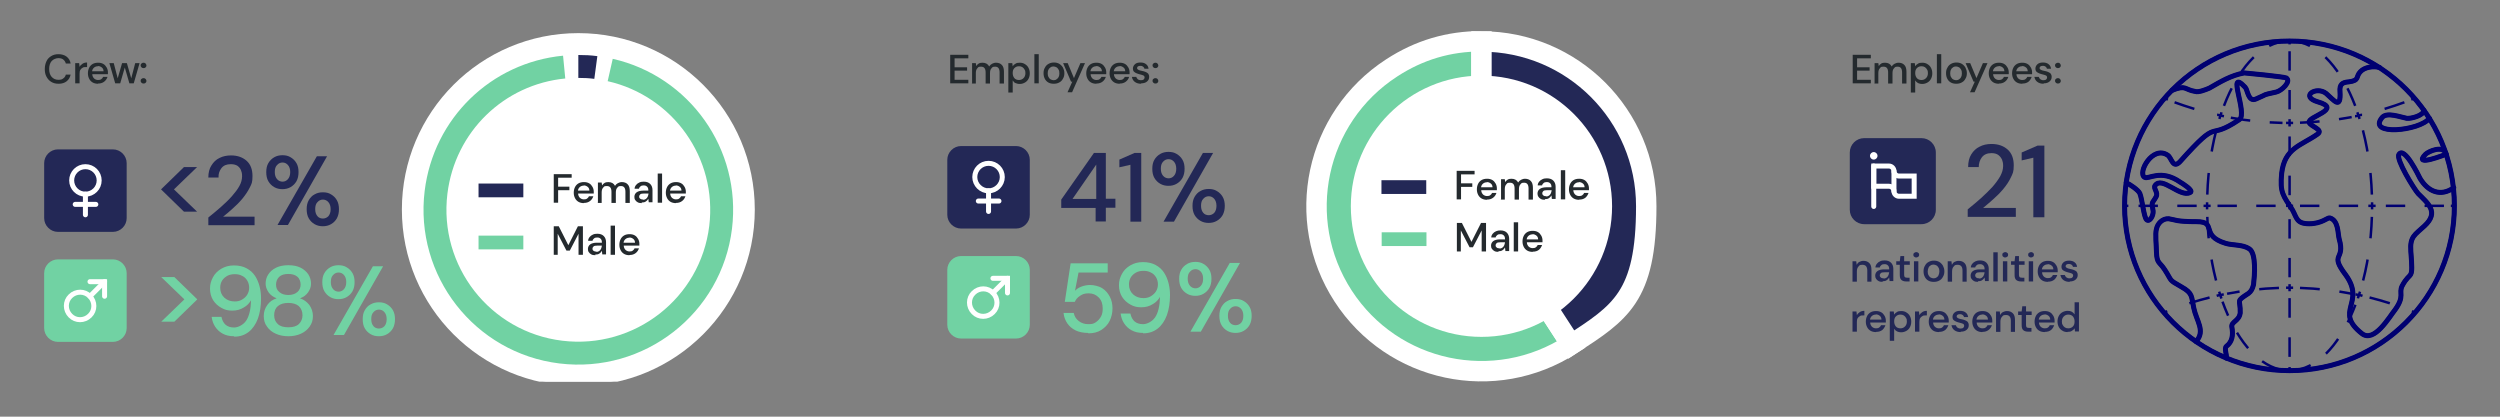 <?xml version="1.0" encoding="UTF-8"?> <svg xmlns="http://www.w3.org/2000/svg" xmlns:xlink="http://www.w3.org/1999/xlink" id="Layer_1" version="1.1" viewBox="0 0 1200 200"><rect x="0" y="0" width="1200" height="200" fill="#808080" stroke="none"/><defs><style> .st0, .st1, .st2, .st3, .st4, .st5, .st6, .st7, .st8, .st9, .st10, .st11, .st12, .st13, .st14, .st15, .st16 { fill: none; } .st1 { stroke-dasharray: 10.3 10.3; } .st1, .st2, .st3, .st4, .st5, .st6, .st7, .st8, .st9, .st10, .st12, .st13, .st14, .st15 { stroke-miterlimit: 10; } .st1, .st2, .st6, .st7, .st9, .st10, .st11, .st12, .st13, .st14, .st16 { stroke: #000071; } .st1, .st2, .st6, .st7, .st9, .st10, .st12, .st13, .st14 { stroke-width: 1.2px; } .st2 { stroke-dasharray: 10.1 10.1; } .st3, .st5 { stroke-width: 9.8px; } .st3, .st8 { stroke: #fff; } .st4 { stroke: #71d2a3; } .st4, .st15 { stroke-width: 11px; } .st17 { fill: #71d2a3; } .st18 { isolation: isolate; } .st5 { stroke: #e9eaee; } .st19 { clip-path: url(#clippath-1); } .st20 { clip-path: url(#clippath-3); } .st21 { clip-path: url(#clippath-4); } .st22 { clip-path: url(#clippath-2); } .st23 { clip-path: url(#clippath-7); } .st24 { clip-path: url(#clippath-6); } .st25 { clip-path: url(#clippath-8); } .st26 { clip-path: url(#clippath-5); } .st6 { stroke-dasharray: 9.2 9.2; } .st27 { fill: #fff; } .st7 { stroke-dasharray: 10.4 10.4; } .st8, .st11, .st16 { stroke-linecap: round; } .st8, .st16 { stroke-width: 2.4px; } .st9 { stroke-dasharray: 10 10; } .st10 { stroke-dasharray: 9.3 9.3; } .st11 { stroke-width: 2px; } .st11, .st16 { stroke-linejoin: round; } .st12 { stroke-dasharray: 9.5 9.5; } .st28 { fill: #242a2e; } .st29 { fill: #232856; } .st14 { stroke-dasharray: 9.4 9.4; } .st15 { stroke: #232856; } .st30 { clip-path: url(#clippath); } </style><clipPath id="clippath"><rect class="st0" x="20.6" y="15" width="1158.7" height="168.2"></rect></clipPath><clipPath id="clippath-1"><rect class="st0" x="20.6" y="15" width="1158.7" height="168.2"></rect></clipPath><clipPath id="clippath-2"><rect class="st0" x="20.6" y="15" width="1158.7" height="168.2"></rect></clipPath><clipPath id="clippath-3"><rect class="st0" x="20.6" y="15" width="1158.7" height="168.2"></rect></clipPath><clipPath id="clippath-4"><rect class="st0" x="20.6" y="15" width="1158.7" height="168.2"></rect></clipPath><clipPath id="clippath-5"><rect class="st0" x="20.6" y="15" width="1158.7" height="168.2"></rect></clipPath><clipPath id="clippath-6"><rect class="st0" x="20.6" y="15" width="1158.7" height="168.2"></rect></clipPath><clipPath id="clippath-7"><rect class="st0" x="20.6" y="15" width="1158.7" height="168.2"></rect></clipPath><clipPath id="clippath-8"><rect class="st0" x="20.6" y="15" width="1158.7" height="168.2"></rect></clipPath></defs><g class="st30"><g><path class="st16" d="M1142.2,32.4c-3-.8-7.2-.2-9.2,2-2.4,2.4-.2,4.2-5.6,4.9-3.1.2-4.5,1.2-4.2,4.7.5,8.9-2.8,4.2-6.6.9-4.7-3.8-12.9,1.4-4,4,12.2,3.5-5.2,7.1-4.2,9.9.7,1.9,7.1,3.5,4,5.6-8,5.6-15.8,6.6-17.2,18.8-.9,9.4.7,10.6,5.2,17.6,2.1,3.8,1.9,6.6,8,6.6s8.9-3.1,9.9-2.8c4.2,1.2,3.8,7.3,4.5,10.1,3.1,10.6-4.9,6.6,3.1,17.2,9.9,13.6-5.9,17.4,7.8,28.2,5.9,4.7,13.2-8,16-11.5,4.7-6.6,1.6-7.8,3.3-11.3,4.2-8,5.4-1.4,4.2-16.7-.5-7.1,1.9-7.8,6.6-12.2,7.1-6.6,1.6-10.8-3.1-15.5-1.9-2.1-10.8-16.5-9.2-18.8,2.6-4,9.4,10.1,10.1,11.5,3.8,6.4,9.9,9,16.2,4.5M1020.6,87.7c1.6.7,5.8,3.5,6.5,5.1,1.2,2.8,1.9,11.5,3.3,12.7s3.3-1.9,3.1-4.2c-.9-4.9-.5-3.3,1.4-6.8,1.2-2.1-1.4-4-.5-5.4,3.3-4.9,12,5.9,16.9,3.3,1.9-.9-4-4.5-4.7-4.9-9.4-6.6-15.3-1.2-17.2-2.4-3.5-2.1,3.8-15.5,11.1-10.6,1.9,1.2,2.4,6.8,5.9,3.1,20-22.4,12.2-9.2,28.5-20.2,4.2-2.8-6.6-25.4,2.8-15.5,1.2,1.2,1.4,7.3,5.2,5.6,6.6-2.8,2.1-1.6,9.6-3.3,2.6-.5,7.5-5.2,4.9-6.8-.9-.5-19.5-2.4-20.2-2.4-6.4,1.2-11.3,4.2-16.7,7.3-2.1.9-5.2,2.1-6.8,1.6-5.4-.9-4.2-3.3-11.2-.5M1068.7,171.9c.2-1.6-1.2-4.8,0-5.7,2.8-2.1,3.3-5.4,2.6-9.2-.5-2.6,3.5-2.8,4-6.8.2-6.8-2.4-5.2,4-9.4,1.2-.9,1.9-2.1,2.4-4.2.5-4.2,1.4-15.1-2.1-17.2-3.1-2.1-8.2-1.6-11.3-2.6-12.5-3.8-3.8-10.4-13.9-10.4s-10.1-.9-13.4-1.4c-3.1-.2-5.4,2.4-5.9,4.9-.7,2.1,0,8.5,0,11.1.2,5.6,1.4,4.5,4,8.5,3.8,5.9,1.6,4.5,8,8.2,5.6,3.1,4.7,4.7,5.9,10.1,1.2,6.1,5.8,11.1,1.1,16.1M1166.1,56.8c-4.6,6.1-30.3,8.6-22.6-.5,2.4-2.6,8.9,0,11.8.5,2.1.2,7.9-1.3,8.2-3.8M1174.2,74s-16.5,6.6-9.9,0c1.2-1.2,8.5-4.7,9.9,0Z"></path><path class="st16" d="M1178.1,98.8c0,43.7-35.4,79.1-79.1,79.1s-79.2-35.4-79.2-79.1,35.4-79.1,79.2-79.1,79.1,35.4,79.1,79.1Z"></path><path class="st11" d="M1142.2,32.4c-3-.8-7.2-.2-9.2,2-2.4,2.4-.2,4.2-5.6,4.9-3.1.2-4.5,1.2-4.2,4.7.5,8.9-2.8,4.2-6.6.9-4.7-3.8-12.9,1.4-4,4,12.2,3.5-5.2,7.1-4.2,9.9.7,1.9,7.1,3.5,4,5.6-8,5.6-15.8,6.6-17.2,18.8-.9,9.4.7,10.6,5.2,17.6,2.1,3.8,1.9,6.6,8,6.6s8.9-3.1,9.9-2.8c4.2,1.2,3.8,7.3,4.5,10.1,3.1,10.6-4.9,6.6,3.1,17.2,9.9,13.6-5.9,17.4,7.8,28.2,5.9,4.7,13.2-8,16-11.5,4.7-6.6,1.6-7.8,3.3-11.3,4.2-8,5.4-1.4,4.2-16.7-.5-7.1,1.9-7.8,6.6-12.2,7.1-6.6,1.6-10.8-3.1-15.5-1.9-2.1-10.8-16.5-9.2-18.8,2.6-4,9.4,10.1,10.1,11.5,3.8,6.4,9.9,9,16.2,4.5M1020.6,87.7c1.6.7,5.8,3.5,6.5,5.1,1.2,2.8,1.9,11.5,3.3,12.7s3.3-1.9,3.1-4.2c-.9-4.9-.5-3.3,1.4-6.8,1.2-2.1-1.4-4-.5-5.4,3.3-4.9,12,5.9,16.9,3.3,1.9-.9-4-4.5-4.7-4.9-9.4-6.6-15.3-1.2-17.2-2.4-3.5-2.1,3.8-15.5,11.1-10.6,1.9,1.2,2.4,6.8,5.9,3.1,20-22.4,12.2-9.2,28.5-20.2,4.2-2.8-6.6-25.4,2.8-15.5,1.2,1.2,1.4,7.3,5.2,5.6,6.6-2.8,2.1-1.6,9.6-3.3,2.6-.5,7.5-5.2,4.9-6.8-.9-.5-19.5-2.4-20.2-2.4-6.4,1.2-11.3,4.2-16.7,7.3-2.1.9-5.2,2.1-6.8,1.6-5.4-.9-4.2-3.3-11.2-.5M1068.7,171.9c.2-1.6-1.2-4.8,0-5.7,2.8-2.1,3.3-5.4,2.6-9.2-.5-2.6,3.5-2.8,4-6.8.2-6.8-2.4-5.2,4-9.4,1.2-.9,1.9-2.1,2.4-4.2.5-4.2,1.4-15.1-2.1-17.2-3.1-2.1-8.2-1.6-11.3-2.6-12.5-3.8-3.8-10.4-13.9-10.4s-10.1-.9-13.4-1.4c-3.1-.2-5.4,2.4-5.9,4.9-.7,2.1,0,8.5,0,11.1.2,5.6,1.4,4.5,4,8.5,3.8,5.9,1.6,4.5,8,8.2,5.6,3.1,4.7,4.7,5.9,10.1,1.2,6.1,5.8,11.1,1.1,16.1M1166.1,56.8c-4.6,6.1-30.3,8.6-22.6-.5,2.4-2.6,8.9,0,11.8.5,2.1.2,7.9-1.3,8.2-3.8M1174.2,74s-16.5,6.6-9.9,0c1.2-1.2,8.5-4.7,9.9,0Z"></path><path class="st11" d="M1178.1,98.8c0,43.7-35.4,79.1-79.1,79.1s-79.2-35.4-79.2-79.1,35.4-79.1,79.2-79.1,79.1,35.4,79.1,79.1Z"></path><path class="st13" d="M1065.8,55.5c.2-.5.4-1.1.5-1.6"></path><path class="st6" d="M1067.5,50.8c6.6-17.3,16.7-29,28.2-30.9"></path><path class="st13" d="M1097.3,19.7h1.7"></path><path class="st13" d="M1138.6,98.8v1.7"></path><path class="st1" d="M1138.5,104.1c-.4,12.4-2.2,24-5.2,34.1"></path><path class="st13" d="M1132.8,140c-.2.6-.3,1.1-.5,1.6"></path><path class="st13" d="M1132.1,55.5c-.2-.5-.4-1.1-.6-1.6"></path><path class="st6" d="M1130.5,50.8c-6.6-17.3-16.7-29-28.2-30.9"></path><path class="st13" d="M1100.7,19.7h-1.7"></path><path class="st13" d="M1132.3,141.6c-.2.6-.4,1.1-.5,1.6"></path><path class="st6" d="M1130.6,146.3c-6.6,17.5-16.7,29.4-28.3,31.3"></path><path class="st13" d="M1100.7,177.8h-1.7"></path><path class="st13" d="M1138.6,98.8v-1.7"></path><path class="st7" d="M1138.5,93.4c-.4-12.5-2.3-24.2-5.3-34.5"></path><path class="st13" d="M1132.6,57.1c-.2-.6-.3-1.1-.5-1.6"></path><path class="st13" d="M1099,177.9h-1.7"></path><path class="st6" d="M1094.1,177.3c-11.2-2.8-21-15-27.3-32.5"></path><path class="st13" d="M1066.3,143.3c-.2-.5-.4-1.1-.5-1.6"></path><path class="st13" d="M1059.4,98.8v1.7"></path><path class="st1" d="M1059.5,104.1c.4,12.4,2.2,24,5.2,34.1"></path><path class="st13" d="M1065.2,140c.2.6.3,1.1.5,1.6"></path><path class="st13" d="M1059.4,98.8v-1.7"></path><path class="st7" d="M1059.5,93.4c.4-12.5,2.3-24.2,5.3-34.5"></path><path class="st13" d="M1065.3,57.1c.2-.6.3-1.1.5-1.6"></path></g></g><line class="st13" x1="1099" y1="19.6" x2="1099" y2="21.3"></line><line class="st10" x1="1099" y1="24.6" x2="1099" y2="55.6"></line><line class="st13" x1="1099" y1="57.2" x2="1099" y2="59"></line><line class="st13" x1="1099" y1="138.1" x2="1099" y2="136.4"></line><line class="st10" x1="1099" y1="133.1" x2="1099" y2="102.1"></line><line class="st13" x1="1099" y1="100.5" x2="1099" y2="98.8"></line><line class="st13" x1="1099" y1="138.1" x2="1099" y2="139.8"></line><line class="st14" x1="1099" y1="143.1" x2="1099" y2="174.5"></line><line class="st13" x1="1099" y1="176.2" x2="1099" y2="177.9"></line><line class="st13" x1="1099" y1="98.8" x2="1099" y2="97"></line><line class="st14" x1="1099" y1="93.7" x2="1099" y2="62.3"></line><line class="st13" x1="1099" y1="60.7" x2="1099" y2="59"></line><g class="st19"><line class="st13" x1="1178.1" y1="98.8" x2="1176.4" y2="98.8"></line></g><line class="st10" x1="1173.1" y1="98.8" x2="1141.9" y2="98.8"></line><line class="st13" x1="1140.3" y1="98.8" x2="1138.6" y2="98.8"></line><line class="st13" x1="1059.4" y1="98.8" x2="1057.7" y2="98.8"></line><line class="st10" x1="1054.4" y1="98.8" x2="1023.2" y2="98.8"></line><line class="st13" x1="1021.6" y1="98.8" x2="1019.8" y2="98.8"></line><line class="st13" x1="1059.4" y1="98.8" x2="1061.1" y2="98.8"></line><line class="st10" x1="1064.4" y1="98.8" x2="1095.6" y2="98.8"></line><line class="st13" x1="1097.3" y1="98.8" x2="1099" y2="98.8"></line><line class="st13" x1="1099" y1="98.8" x2="1100.7" y2="98.8"></line><line class="st10" x1="1104" y1="98.8" x2="1135.2" y2="98.8"></line><line class="st13" x1="1136.8" y1="98.8" x2="1138.6" y2="98.8"></line><g class="st22"><g><path class="st13" d="M1099,59h1.7"></path><path class="st14" d="M1104,58.9c8.4-.3,16.7-1.2,24.8-2.7"></path><path class="st13" d="M1130.4,55.8c.6,0,1.1-.2,1.7-.3"></path><path class="st13" d="M1039,47.2c.5.2,1.1.4,1.6.6"></path><path class="st9" d="M1043.8,49.1c6,2.2,12.2,4.1,18.6,5.6"></path><path class="st13" d="M1064.2,55.1c.6,0,1.1.2,1.7.4"></path><path class="st13" d="M1159,47.2c-.5.2-1.1.4-1.6.6"></path><path class="st9" d="M1154.1,49.1c-6,2.2-12.2,4.1-18.6,5.6"></path><path class="st13" d="M1133.8,55.1c-.6,0-1.1.2-1.7.4"></path><path class="st13" d="M1065.8,55.5c.6,0,1.1.2,1.7.3"></path><path class="st14" d="M1070.8,56.5c8.1,1.5,16.4,2.3,24.8,2.5"></path><path class="st13" d="M1097.3,59h1.7"></path><path class="st13" d="M1065.7,141.6c-.6.1-1.1.2-1.7.4"></path><path class="st2" d="M1060.6,142.8c-6.4,1.6-12.6,3.6-18.6,5.9"></path><path class="st13" d="M1040.3,149.4c-.5.2-1.1.4-1.6.7"></path><path class="st13" d="M1132.3,141.6c.6.1,1.1.2,1.7.4"></path><path class="st2" d="M1137.4,142.8c6.4,1.6,12.6,3.6,18.6,5.9"></path><path class="st13" d="M1157.7,149.4c.5.2,1.1.4,1.6.7"></path><path class="st13" d="M1099,138.1h-1.7"></path><path class="st12" d="M1093.9,138.2c-8.5.3-16.8,1.2-24.9,2.8"></path><path class="st13" d="M1067.4,141.3c-.6.1-1.1.2-1.7.4"></path><path class="st13" d="M1099,138.1h1.7"></path><path class="st12" d="M1104,138.2c8.5.3,16.8,1.2,24.9,2.8"></path><path class="st13" d="M1130.6,141.3c.6.1,1.1.2,1.7.4"></path></g></g><g class="st18"><g class="st18"><path class="st29" d="M889.2,135.1v-9.7h1.8l.2,1.7c.3-.6.7-1.1,1.3-1.4.6-.3,1.2-.5,2-.5,1.2,0,2.1.4,2.8,1.1.7.7,1,1.8,1,3.3v5.6h-2v-5.3c0-1.9-.8-2.8-2.3-2.8s-1.4.3-1.9.8c-.5.5-.8,1.3-.8,2.3v5h-2.1Z"></path></g></g><g class="st18"><g class="st18"><path class="st29" d="M903.7,135.3c-.8,0-1.5-.1-2-.4-.5-.3-.9-.6-1.2-1.1s-.4-.9-.4-1.5c0-.9.4-1.7,1.1-2.2.7-.5,1.8-.8,3.1-.8h2.5v-.2c0-.8-.2-1.3-.6-1.7-.4-.4-.9-.6-1.6-.6s-1.1.1-1.5.4c-.4.3-.7.7-.8,1.2h-2.1c0-.7.3-1.3.7-1.8.4-.5.9-.9,1.6-1.2.6-.3,1.3-.4,2.1-.4,1.4,0,2.4.4,3.1,1.1.7.7,1.1,1.7,1.1,2.9v5.9h-1.8l-.2-1.7c-.3.5-.7,1-1.2,1.3-.5.4-1.2.5-2,.5ZM904.1,133.7c.6,0,1-.1,1.4-.4.4-.3.7-.6.9-1.1.2-.4.3-.9.4-1.5h-2.3c-.8,0-1.4.1-1.7.4-.3.3-.5.6-.5,1.1s.2.8.5,1c.3.3.8.4,1.4.4Z"></path></g></g><g class="st18"><g class="st18"><path class="st29" d="M915,135.1c-.9,0-1.7-.2-2.3-.7-.6-.5-.8-1.3-.8-2.5v-4.8h-1.7v-1.7h1.7l.3-2.5h1.8v2.5h2.7v1.7h-2.7v4.8c0,.5.1.9.3,1.1.2.2.6.3,1.2.3h1.1v1.8h-1.6Z"></path></g></g><g class="st18"><g class="st18"><path class="st29" d="M919.8,123.6c-.4,0-.7-.1-1-.4-.3-.2-.4-.5-.4-.9s.1-.7.4-.9c.3-.2.6-.4,1-.4s.7.1,1,.4c.3.2.4.5.4.9s-.1.7-.4.9c-.3.2-.6.4-1,.4ZM918.7,135.1v-9.7h2.1v9.7h-2.1Z"></path><path class="st29" d="M928.1,135.3c-.9,0-1.8-.2-2.5-.6-.7-.4-1.3-1-1.7-1.8-.4-.8-.6-1.6-.6-2.7s.2-1.9.7-2.7c.4-.8,1-1.4,1.8-1.8.7-.4,1.6-.6,2.5-.6s1.8.2,2.5.6c.7.4,1.3,1,1.8,1.8.4.8.7,1.6.7,2.7s-.2,1.9-.7,2.7c-.4.8-1,1.4-1.8,1.8-.7.4-1.6.6-2.5.6ZM928.1,133.6c.5,0,1-.1,1.4-.4.4-.2.8-.6,1-1.1s.4-1.1.4-1.8-.1-1.3-.4-1.8c-.3-.5-.6-.9-1-1.1-.4-.2-.9-.4-1.4-.4s-1,.1-1.4.4c-.4.2-.8.6-1,1.1s-.4,1.1-.4,1.8.1,1.3.4,1.8.6.9,1,1.1.9.4,1.4.4Z"></path></g><g class="st18"><path class="st29" d="M934.9,135.1v-9.7h1.8l.2,1.7c.3-.6.7-1.1,1.3-1.4.6-.3,1.2-.5,2-.5,1.2,0,2.1.4,2.8,1.1.7.7,1,1.8,1,3.3v5.6h-2v-5.3c0-1.9-.8-2.8-2.3-2.8s-1.4.3-1.9.8c-.5.5-.8,1.3-.8,2.3v5h-2.1Z"></path></g><g class="st18"><path class="st29" d="M949.5,135.3c-.8,0-1.5-.1-2-.4-.5-.3-.9-.6-1.2-1.1-.3-.4-.4-.9-.4-1.5,0-.9.4-1.7,1.1-2.2s1.8-.8,3.1-.8h2.5v-.2c0-.8-.2-1.3-.6-1.7-.4-.4-.9-.6-1.6-.6s-1.1.1-1.5.4-.7.7-.8,1.2h-2.1c0-.7.3-1.3.7-1.8.4-.5.9-.9,1.6-1.2s1.3-.4,2.1-.4c1.4,0,2.4.4,3.1,1.1.7.7,1.1,1.7,1.1,2.9v5.9h-1.8l-.2-1.7c-.3.5-.7,1-1.2,1.3-.5.4-1.2.5-2,.5ZM949.9,133.7c.6,0,1-.1,1.4-.4s.7-.6.9-1.1c.2-.4.3-.9.4-1.5h-2.3c-.8,0-1.4.1-1.7.4-.3.3-.5.6-.5,1.1s.2.8.5,1c.3.3.8.4,1.4.4Z"></path></g></g><g class="st18"><g class="st18"><path class="st29" d="M956.8,135.1v-14h2.1v14h-2.1Z"></path></g></g><g class="st18"><g class="st18"><path class="st29" d="M962.5,123.6c-.4,0-.7-.1-1-.4-.3-.2-.4-.5-.4-.9s.1-.7.4-.9c.3-.2.6-.4,1-.4s.7.1,1,.4c.3.2.4.5.4.9s-.1.7-.4.9c-.3.2-.6.4-1,.4ZM961.4,135.1v-9.7h2.1v9.7h-2.1Z"></path></g></g><g class="st18"><g class="st18"><path class="st29" d="M970.1,135.1c-.9,0-1.7-.2-2.3-.7-.6-.5-.8-1.3-.8-2.5v-4.8h-1.7v-1.7h1.7l.3-2.5h1.8v2.5h2.7v1.7h-2.7v4.8c0,.5.1.9.3,1.1.2.2.6.3,1.2.3h1.1v1.8h-1.6Z"></path></g></g><g class="st18"><g class="st18"><path class="st29" d="M974.9,123.6c-.4,0-.7-.1-1-.4-.3-.2-.4-.5-.4-.9s.1-.7.4-.9c.3-.2.6-.4,1-.4s.7.1,1,.4c.3.2.4.5.4.9s-.1.7-.4.9c-.3.2-.6.4-1,.4ZM973.8,135.1v-9.7h2.1v9.7h-2.1Z"></path></g></g><g class="st18"><g class="st18"><path class="st29" d="M982.9,135.3c-.9,0-1.8-.2-2.5-.6-.7-.4-1.3-1-1.7-1.8-.4-.8-.6-1.6-.6-2.6s.2-1.9.6-2.7c.4-.8,1-1.4,1.7-1.8s1.6-.6,2.6-.6,1.8.2,2.5.6c.7.4,1.2,1,1.6,1.7.4.7.6,1.5.6,2.3s0,.3,0,.4,0,.3,0,.5h-7.5c0,.9.4,1.6.9,2.1.6.5,1.2.7,1.9.7s1.1-.1,1.5-.4.7-.6.9-1.1h2.1c-.3.9-.8,1.7-1.5,2.3-.8.6-1.7.9-2.9.9ZM982.9,126.9c-.7,0-1.3.2-1.8.6-.5.4-.9,1-1,1.8h5.5c0-.8-.3-1.4-.8-1.8-.5-.4-1.1-.7-1.9-.7Z"></path></g></g><g class="st18"><g class="st18"><path class="st29" d="M993.4,135.3c-1.2,0-2.2-.3-3-.9-.8-.6-1.2-1.4-1.4-2.4h2.1c.1.4.4.8.7,1.1.4.3.9.5,1.5.5s1.1-.1,1.4-.4.4-.6.4-.9c0-.5-.2-.8-.6-1s-.9-.3-1.6-.5c-.5-.1-1.1-.3-1.6-.5-.5-.2-1-.5-1.3-.8s-.5-.8-.5-1.5.3-1.5,1-2.1,1.6-.8,2.7-.8,2,.3,2.6.8c.7.5,1.1,1.3,1.2,2.2h-2c0-.4-.3-.7-.6-1-.3-.2-.7-.4-1.3-.4s-.9.1-1.2.3c-.3.2-.4.5-.4.8s.2.6.6.8c.4.2.9.4,1.6.5.6.1,1.3.3,1.8.5s1,.5,1.3.8c.3.4.5.9.5,1.6,0,.9-.3,1.6-1,2.2-.7.6-1.6.9-2.8.9Z"></path></g></g><g class="st18"><g class="st18"><path class="st29" d="M889.2,159.2v-9.7h1.9l.2,1.8c.3-.6.8-1.1,1.4-1.5.6-.4,1.3-.6,2.2-.6v2.2h-.6c-.6,0-1.1,0-1.5.3s-.8.5-1.1,1c-.3.4-.4,1.1-.4,1.9v4.6h-2.1Z"></path></g></g><g class="st18"><g class="st18"><path class="st29" d="M900.4,159.4c-.9,0-1.8-.2-2.5-.6-.7-.4-1.3-1-1.7-1.8-.4-.8-.6-1.6-.6-2.6s.2-1.9.6-2.7c.4-.8,1-1.4,1.7-1.8s1.6-.6,2.6-.6,1.8.2,2.5.6c.7.4,1.2,1,1.6,1.7.4.7.6,1.5.6,2.3s0,.3,0,.4,0,.3,0,.5h-7.5c0,.9.4,1.6.9,2.1.6.5,1.2.7,1.9.7s1.1-.1,1.5-.4.7-.6.9-1.1h2.1c-.3.9-.8,1.7-1.5,2.3-.8.6-1.7.9-2.9.9ZM900.4,151c-.7,0-1.3.2-1.8.6-.5.4-.9,1-1,1.8h5.5c0-.8-.3-1.4-.8-1.8-.5-.4-1.1-.7-1.9-.7Z"></path></g><g class="st18"><path class="st29" d="M907.1,163.5v-14h1.9l.2,1.5c.3-.5.7-.9,1.3-1.2.5-.4,1.2-.5,2.1-.5s1.8.2,2.5.7c.7.4,1.3,1,1.7,1.8.4.8.6,1.6.6,2.6s-.2,1.8-.6,2.6c-.4.8-1,1.4-1.7,1.8s-1.5.7-2.5.7-1.4-.2-2-.4c-.6-.3-1-.7-1.4-1.3v5.8h-2.1ZM912.2,157.6c.9,0,1.6-.3,2.2-.9s.9-1.4.9-2.4-.1-1.2-.4-1.7c-.3-.5-.6-.9-1.1-1.2s-1-.4-1.6-.4c-.9,0-1.6.3-2.2.9s-.8,1.4-.8,2.4.3,1.8.8,2.4,1.3.9,2.2.9Z"></path></g></g><g class="st18"><g class="st18"><path class="st29" d="M919.2,159.2v-9.7h1.9l.2,1.8c.3-.6.8-1.1,1.4-1.5.6-.4,1.3-.6,2.2-.6v2.2h-.6c-.6,0-1.1,0-1.5.3s-.8.5-1.1,1c-.3.4-.4,1.1-.4,1.9v4.6h-2.1Z"></path></g></g><g class="st18"><g class="st18"><path class="st29" d="M930.6,159.4c-.9,0-1.8-.2-2.5-.6-.7-.4-1.3-1-1.7-1.8-.4-.8-.6-1.6-.6-2.6s.2-1.9.6-2.7c.4-.8,1-1.4,1.7-1.8s1.6-.6,2.6-.6,1.8.2,2.5.6c.7.4,1.2,1,1.6,1.7.4.7.6,1.5.6,2.3s0,.3,0,.4,0,.3,0,.5h-7.5c0,.9.4,1.6.9,2.1.6.5,1.2.7,1.9.7s1.1-.1,1.5-.4.7-.6.9-1.1h2.1c-.3.9-.8,1.7-1.5,2.3-.8.6-1.7.9-2.9.9ZM930.6,151c-.7,0-1.3.2-1.8.6-.5.4-.9,1-1,1.8h5.5c0-.8-.3-1.4-.8-1.8-.5-.4-1.1-.7-1.9-.7Z"></path></g></g><g class="st18"><g class="st18"><path class="st29" d="M941.1,159.4c-1.2,0-2.2-.3-3-.9-.8-.6-1.2-1.4-1.4-2.4h2.1c.1.4.4.8.7,1.1.4.3.9.5,1.5.5s1.1-.1,1.4-.4.4-.6.4-.9c0-.5-.2-.8-.6-1s-.9-.3-1.6-.5c-.5-.1-1.1-.3-1.6-.5-.5-.2-1-.5-1.3-.8s-.5-.8-.5-1.5.3-1.5,1-2.1,1.6-.8,2.7-.8,2,.3,2.6.8c.7.5,1.1,1.3,1.2,2.2h-2c0-.4-.3-.7-.6-1-.3-.2-.7-.4-1.3-.4s-.9.1-1.2.3c-.3.2-.4.5-.4.8s.2.6.6.8c.4.2.9.4,1.6.5.6.1,1.3.3,1.8.5s1,.5,1.3.8c.3.4.5.9.5,1.6,0,.9-.3,1.6-1,2.2-.7.6-1.6.9-2.8.9Z"></path></g></g><g class="st18"><g class="st18"><path class="st29" d="M951.5,159.4c-.9,0-1.8-.2-2.5-.6-.7-.4-1.3-1-1.7-1.8s-.6-1.6-.6-2.6.2-1.9.6-2.7c.4-.8,1-1.4,1.7-1.8s1.6-.6,2.6-.6,1.8.2,2.5.6c.7.4,1.2,1,1.6,1.7.4.7.6,1.5.6,2.3s0,.3,0,.4c0,.1,0,.3,0,.5h-7.5c0,.9.4,1.6.9,2.1.6.5,1.2.7,1.9.7s1.1-.1,1.5-.4.7-.6.9-1.1h2.1c-.3.9-.8,1.7-1.6,2.3-.8.6-1.7.9-2.9.9ZM951.5,151c-.7,0-1.3.2-1.8.6-.5.4-.9,1-1,1.8h5.5c0-.8-.3-1.4-.8-1.8-.5-.4-1.1-.7-1.9-.7Z"></path></g></g><g class="st18"><g class="st18"><path class="st29" d="M958.1,159.2v-9.7h1.8l.2,1.7c.3-.6.7-1.1,1.3-1.4.6-.3,1.2-.5,2-.5,1.2,0,2.1.4,2.8,1.1.7.7,1,1.8,1,3.3v5.6h-2v-5.3c0-1.9-.8-2.8-2.3-2.8s-1.4.3-1.9.8c-.5.5-.8,1.3-.8,2.3v5h-2.1Z"></path></g></g><g class="st18"><g class="st18"><path class="st29" d="M973.5,159.2c-.9,0-1.7-.2-2.3-.7-.6-.5-.8-1.3-.8-2.5v-4.8h-1.7v-1.7h1.7l.3-2.5h1.8v2.5h2.7v1.7h-2.7v4.8c0,.5.1.9.3,1.1.2.2.6.3,1.2.3h1.1v1.8h-1.6Z"></path></g></g><g class="st18"><g class="st18"><path class="st29" d="M981.4,159.4c-.9,0-1.8-.2-2.5-.6-.7-.4-1.3-1-1.7-1.8-.4-.8-.6-1.6-.6-2.6s.2-1.9.6-2.7c.4-.8,1-1.4,1.7-1.8s1.6-.6,2.6-.6,1.8.2,2.5.6c.7.4,1.2,1,1.6,1.7.4.7.6,1.5.6,2.3s0,.3,0,.4,0,.3,0,.5h-7.5c0,.9.4,1.6.9,2.1.6.5,1.2.7,1.9.7s1.1-.1,1.5-.4.7-.6.9-1.1h2.1c-.3.9-.8,1.7-1.5,2.3-.8.6-1.7.9-2.9.9ZM981.4,151c-.7,0-1.3.2-1.8.6-.5.4-.9,1-1,1.8h5.5c0-.8-.3-1.4-.8-1.8-.5-.4-1.1-.7-1.9-.7Z"></path></g></g><g class="st18"><g class="st18"><path class="st29" d="M992.4,159.4c-.9,0-1.8-.2-2.5-.7-.7-.4-1.3-1-1.7-1.8-.4-.8-.6-1.6-.6-2.6s.2-1.8.6-2.6,1-1.4,1.7-1.8c.7-.4,1.6-.7,2.5-.7s1.4.1,2,.4c.6.3,1,.7,1.4,1.3v-5.8h2.1v14h-1.9l-.2-1.5c-.3.5-.7.9-1.3,1.2-.5.4-1.2.5-2.1.5ZM992.8,157.6c.9,0,1.6-.3,2.2-.9.6-.6.8-1.4.8-2.4s-.3-1.8-.8-2.4-1.3-.9-2.2-.9-1.6.3-2.2.9-.9,1.4-.9,2.4.1,1.2.4,1.7.6.9,1.1,1.2c.5.3,1,.4,1.6.4Z"></path></g></g><g class="st18"><g class="st18"><path class="st29" d="M944.5,104.2v-3.7c2.2-1.8,4.4-3.6,6.4-5.4,2-1.8,3.8-3.6,5.4-5.3,1.6-1.8,2.8-3.5,3.8-5.2.9-1.7,1.4-3.3,1.4-4.9s-.2-2-.5-3c-.4-.9-1-1.7-1.8-2.3-.8-.6-1.9-.9-3.3-.9-2.1,0-3.6.7-4.6,2-1,1.3-1.5,2.9-1.5,4.7h-5.1c0-2.4.5-4.5,1.5-6.1,1-1.6,2.3-2.9,4-3.7,1.7-.9,3.6-1.3,5.7-1.3,3.2,0,5.8.9,7.8,2.7,2,1.8,2.9,4.4,2.9,7.6s-.5,3.9-1.4,5.8c-.9,1.9-2.1,3.7-3.6,5.5-1.5,1.8-3.1,3.4-4.8,4.9-1.7,1.5-3.3,2.9-4.9,4.2h15.7v4.3h-23.2Z"></path></g><g class="st18"><path class="st29" d="M976,104.2v-28.5l-5.6,1.3v-3.8l7.6-3.3h3.3v34.4h-5.4Z"></path></g></g><g class="st20"><g><path class="st29" d="M922.3,107.6h-27.5c-3.8,0-6.9-3.1-6.9-6.9v-27.5c0-3.8,3.1-6.9,6.9-6.9h27.5c3.8,0,6.9,3.1,6.9,6.9v27.5c0,3.8-3.1,6.9-6.9,6.9"></path><line class="st8" x1="899.4" y1="79.7" x2="899.4" y2="99.1"></line><path class="st8" d="M899.4,79.7h7.3c1.3,0,2.4,1.1,2.4,2.4s1.1,2.4,2.4,2.4h7.3v9.7h-7.3c-1.3,0-2.4-1.1-2.4-2.4s-1.1-2.4-2.4-2.4h-7.3v-9.7Z"></path><line class="st8" x1="909.1" y1="82.1" x2="909.1" y2="91.8"></line><path class="st27" d="M901.2,74.8c0,1-.8,1.8-1.8,1.8s-1.8-.8-1.8-1.8.8-1.8,1.8-1.8,1.8.8,1.8,1.8"></path><path class="st17" d="M711.1,99l43.1,66.4c-36.7,23.8-85.7,13.4-109.5-23.3s-13.4-85.7,23.3-109.5c13.2-8.6,27.4-12.8,43.1-12.8v79.1h0Z"></path><path class="st3" d="M711.1,99l43.1,66.4c-36.7,23.8-85.7,13.4-109.5-23.3s-13.4-85.7,23.3-109.5c13.2-8.6,27.4-12.8,43.1-12.8v79.1h0Z"></path><path class="st29" d="M711.1,99V19.9c43.7,0,79.1,35.4,79.1,79.1s-12.6,51.1-36,66.4c0,0-43.1-66.4-43.1-66.4Z"></path><path class="st3" d="M711.1,99V19.9c43.7,0,79.1,35.4,79.1,79.1s-12.6,51.1-36,66.4c0,0-43.1-66.4-43.1-66.4Z"></path><path class="st27" d="M773.8,99c0,34.6-28.1,62.7-62.7,62.7s-62.7-28.1-62.7-62.7,28.1-62.7,62.7-62.7,62.7,28.1,62.7,62.7"></path></g></g><g class="st18"><g class="st18"><path class="st29" d="M525.9,106.4v-6.6h-16.5v-4l15.7-22.4h5.7v22h4.6v4.3h-4.6v6.6h-4.9ZM514.8,95.5h11.4v-16.5l-11.4,16.5Z"></path></g></g><g class="st18"><g class="st18"><path class="st29" d="M542.6,106.4v-27.3l-5.3,1.2v-3.7l7.3-3.2h3.2v33h-5.2Z"></path><path class="st29" d="M560.9,89.2c-1.5,0-2.8-.3-4-1s-2.1-1.6-2.8-2.8c-.7-1.2-1-2.7-1-4.4s.3-3.1,1-4.3c.7-1.2,1.6-2.1,2.8-2.8,1.2-.7,2.5-1,4-1s2.8.3,3.9,1c1.2.7,2.1,1.6,2.8,2.8.7,1.2,1,2.6,1,4.3s-.3,3.1-1,4.4c-.7,1.2-1.6,2.1-2.8,2.8-1.2.7-2.5,1-4,1ZM560.9,85.6c1,0,1.9-.4,2.6-1.2s1.1-1.9,1.1-3.4-.4-2.6-1.1-3.4c-.7-.8-1.6-1.2-2.6-1.2s-1.9.4-2.6,1.2c-.8.8-1.1,1.9-1.1,3.4s.4,2.6,1.1,3.4c.7.8,1.6,1.2,2.7,1.2ZM558.5,106.4l18.9-33h4.9l-18.8,33h-4.9ZM580.2,107c-1.5,0-2.8-.3-4-1-1.2-.7-2.1-1.6-2.8-2.8-.7-1.2-1-2.7-1-4.4s.3-3.1,1-4.3c.7-1.2,1.6-2.2,2.8-2.8,1.2-.7,2.5-1,4-1s2.8.3,3.9,1c1.2.7,2.1,1.6,2.8,2.8.7,1.2,1,2.7,1,4.3s-.3,3.1-1,4.4c-.7,1.2-1.6,2.1-2.8,2.8-1.2.7-2.5,1-4,1ZM580.2,103.3c1,0,1.9-.4,2.6-1.1.7-.8,1.1-1.9,1.1-3.4s-.4-2.6-1.1-3.4c-.7-.8-1.6-1.2-2.6-1.2s-1.9.4-2.6,1.2c-.8.8-1.1,1.9-1.1,3.4s.4,2.6,1.1,3.4c.7.8,1.6,1.1,2.7,1.1Z"></path></g></g><g class="st18"><g class="st18"><path class="st17" d="M522.3,159.8c-2.3,0-4.3-.4-6-1.2-1.7-.8-3-2-4-3.4-1-1.5-1.6-3.1-1.8-5h4.9c.3,1.6,1.1,2.9,2.4,3.9,1.3,1,2.8,1.5,4.7,1.5s2.6-.3,3.6-1c1-.7,1.8-1.6,2.4-2.7.6-1.1.8-2.4.8-3.8,0-2.2-.6-4-1.9-5.3-1.3-1.3-2.8-2-4.8-2s-3,.4-4.2,1.2c-1.2.8-2,1.7-2.5,2.9h-4.8l2.8-18.5h17.8v4.4h-14l-1.7,8.8c.7-.8,1.7-1.5,3-2,1.3-.5,2.7-.8,4.3-.8s4.1.5,5.7,1.5,2.8,2.4,3.7,4.1c.9,1.7,1.3,3.6,1.3,5.7s-.5,4.2-1.4,6-2.3,3.2-4,4.3-3.8,1.6-6.2,1.6Z"></path></g></g><g class="st18"><g class="st18"><path class="st17" d="M548.7,159.8c-2.2,0-4-.4-5.6-1.3-1.5-.8-2.7-2-3.6-3.4-.9-1.4-1.4-3-1.6-4.6h4.7c.3,1.6,1,2.9,2,3.8,1.1.9,2.4,1.3,4.1,1.3s4.2-1.1,5.7-3.2c1.5-2.2,2.3-5.5,2.4-9.9-.8,1.4-1.9,2.6-3.5,3.5-1.6,1-3.4,1.5-5.5,1.5s-3.6-.4-5.2-1.3c-1.6-.9-3-2.1-4-3.7-1-1.6-1.5-3.5-1.5-5.6s.5-3.7,1.4-5.4c.9-1.7,2.3-3.1,4-4.1s3.7-1.6,6.1-1.6,4.5.5,6.1,1.4c1.7.9,3,2.1,4,3.6,1,1.5,1.7,3.2,2.2,5.1.5,1.9.7,3.8.7,5.8,0,3.6-.5,6.8-1.5,9.6-1,2.7-2.5,4.9-4.4,6.4-1.9,1.5-4.2,2.3-7,2.3ZM548.9,143.1c1.3,0,2.5-.3,3.5-.9,1-.6,1.9-1.4,2.5-2.4.6-1,.9-2.1.9-3.3s-.3-2.4-.9-3.4-1.4-1.8-2.5-2.3c-1.1-.6-2.2-.8-3.6-.8s-2.5.3-3.5.8c-1,.6-1.9,1.3-2.5,2.3s-.9,2.1-.9,3.4c0,2,.7,3.6,2,4.8,1.3,1.2,3,1.8,5,1.8Z"></path><path class="st17" d="M573.8,142c-1.5,0-2.8-.3-4-1s-2.1-1.6-2.8-2.8c-.7-1.2-1-2.7-1-4.4s.3-3.1,1-4.3c.7-1.2,1.6-2.1,2.8-2.8,1.2-.7,2.5-1,4-1s2.8.3,3.9,1c1.2.7,2.1,1.6,2.8,2.8.7,1.2,1,2.6,1,4.3s-.3,3.1-1,4.4c-.7,1.2-1.6,2.1-2.8,2.8-1.2.7-2.5,1-4,1ZM573.8,138.4c1,0,1.9-.4,2.6-1.2s1.1-1.9,1.1-3.4-.4-2.6-1.1-3.4c-.7-.8-1.6-1.2-2.6-1.2s-1.9.4-2.6,1.2c-.8.8-1.1,1.9-1.1,3.4s.4,2.6,1.1,3.4c.7.8,1.6,1.2,2.7,1.2ZM571.4,159.2l18.9-33h4.9l-18.8,33h-4.9ZM593.1,159.8c-1.5,0-2.8-.3-4-1-1.2-.7-2.1-1.6-2.8-2.8-.7-1.2-1-2.7-1-4.4s.3-3.1,1-4.3c.7-1.2,1.6-2.2,2.8-2.8,1.2-.7,2.5-1,4-1s2.8.3,3.9,1c1.2.7,2.1,1.6,2.8,2.8.7,1.2,1,2.7,1,4.3s-.3,3.1-1,4.4c-.7,1.2-1.6,2.1-2.8,2.8-1.2.7-2.5,1-4,1ZM593.1,156.1c1,0,1.9-.4,2.6-1.1.7-.8,1.1-1.9,1.1-3.4s-.4-2.6-1.1-3.4c-.7-.8-1.6-1.2-2.6-1.2s-1.9.4-2.6,1.2c-.8.8-1.1,1.9-1.1,3.4s.4,2.6,1.1,3.4c.7.8,1.6,1.1,2.7,1.1Z"></path></g></g><g class="st21"><g><path class="st29" d="M487.7,109.7h-26.4c-3.6,0-6.6-3-6.6-6.6v-26.4c0-3.6,3-6.6,6.6-6.6h26.4c3.6,0,6.6,3,6.6,6.6v26.4c0,3.6-3,6.6-6.6,6.6"></path><path class="st8" d="M481.1,85c0,3.6-3,6.6-6.6,6.6s-6.6-3-6.6-6.6,2.9-6.6,6.6-6.6,6.6,3,6.6,6.6Z"></path><line class="st8" x1="469.6" y1="96.5" x2="479.5" y2="96.5"></line><line class="st8" x1="474.5" y1="91.6" x2="474.5" y2="101.5"></line><path class="st17" d="M487.7,162.5h-26.4c-3.6,0-6.6-3-6.6-6.6v-26.4c0-3.6,3-6.6,6.6-6.6h26.4c3.6,0,6.6,3,6.6,6.6v26.4c0,3.6-3,6.6-6.6,6.6"></path><path class="st8" d="M467.3,140.6c2.6-2.6,6.8-2.6,9.3,0,2.6,2.6,2.6,6.8,0,9.3-2.6,2.6-6.8,2.6-9.3,0-2.6-2.6-2.6-6.8,0-9.3Z"></path><line class="st8" x1="476.6" y1="140.6" x2="483.6" y2="133.6"></line><polyline class="st8" points="476.6 133.6 483.6 133.6 483.6 140.6"></polyline></g></g><g class="st18"><g class="st18"><path class="st28" d="M699.2,95.7v-13.7h8.6v1.7h-6.5v4.3h5.4v1.7h-5.4v6h-2.1Z"></path></g></g><g class="st18"><g class="st18"><path class="st28" d="M713.7,95.9c-.9,0-1.8-.2-2.5-.6-.7-.4-1.3-1-1.7-1.8s-.6-1.6-.6-2.6.2-1.9.6-2.7c.4-.8,1-1.4,1.7-1.8s1.6-.6,2.6-.6,1.8.2,2.5.6c.7.4,1.2,1,1.6,1.7.4.7.6,1.5.6,2.3s0,.3,0,.4c0,.1,0,.3,0,.5h-7.5c0,.9.4,1.6.9,2.1.6.5,1.2.7,1.9.7s1.1-.1,1.5-.4.7-.6.9-1.1h2.1c-.3.9-.8,1.7-1.6,2.3-.8.6-1.7.9-2.9.9ZM713.7,87.5c-.7,0-1.3.2-1.8.6-.5.4-.9,1-1,1.8h5.5c0-.8-.3-1.4-.8-1.8-.5-.4-1.1-.7-1.9-.7Z"></path></g><g class="st18"><path class="st28" d="M720.5,95.7v-9.7h1.8l.2,1.4c.3-.5.7-.9,1.2-1.2s1.1-.4,1.8-.4c1.5,0,2.6.6,3.2,1.8.4-.6.8-1,1.4-1.3.6-.3,1.2-.5,1.9-.5,1.2,0,2.2.4,2.8,1.1.7.7,1,1.8,1,3.3v5.6h-2.1v-5.3c0-1.9-.7-2.8-2.1-2.8s-1.3.3-1.8.8c-.5.5-.7,1.3-.7,2.3v5h-2.1v-5.3c0-1.9-.7-2.8-2.2-2.8s-1.3.3-1.8.8c-.5.5-.7,1.3-.7,2.3v5h-2.1Z"></path><path class="st28" d="M741.6,95.9c-.8,0-1.5-.1-2-.4-.5-.3-.9-.6-1.2-1.1s-.4-.9-.4-1.5c0-.9.4-1.7,1.1-2.2.7-.5,1.8-.8,3.1-.8h2.5v-.2c0-.8-.2-1.3-.6-1.7-.4-.4-.9-.6-1.6-.6s-1.1.1-1.5.4c-.4.3-.7.7-.8,1.2h-2.1c0-.7.3-1.3.7-1.8.4-.5.9-.9,1.6-1.2.6-.3,1.3-.4,2.1-.4,1.4,0,2.4.4,3.1,1.1.7.7,1.1,1.7,1.1,2.9v5.9h-1.8l-.2-1.7c-.3.5-.7,1-1.2,1.3-.5.4-1.2.5-2,.5ZM742.1,94.3c.6,0,1-.1,1.4-.4.4-.3.7-.6.9-1.1.2-.4.3-.9.4-1.5h-2.3c-.8,0-1.4.1-1.7.4-.3.3-.5.6-.5,1.1s.2.8.5,1c.3.3.8.4,1.4.4Z"></path></g><g class="st18"><path class="st28" d="M749.2,95.7v-14h2.1v14h-2.1Z"></path></g></g><g class="st18"><g class="st18"><path class="st28" d="M757.9,95.9c-.9,0-1.8-.2-2.5-.6-.7-.4-1.3-1-1.7-1.8-.4-.8-.6-1.6-.6-2.6s.2-1.9.6-2.7c.4-.8,1-1.4,1.7-1.8s1.6-.6,2.6-.6,1.8.2,2.5.6c.7.4,1.2,1,1.6,1.7.4.7.6,1.5.6,2.3s0,.3,0,.4,0,.3,0,.5h-7.5c0,.9.4,1.6.9,2.1.6.5,1.2.7,1.9.7s1.1-.1,1.5-.4.7-.6.9-1.1h2.1c-.3.9-.8,1.7-1.5,2.3-.8.6-1.7.9-2.9.9ZM757.9,87.5c-.7,0-1.3.2-1.8.6-.5.4-.9,1-1,1.8h5.5c0-.8-.3-1.4-.8-1.8-.5-.4-1.1-.7-1.9-.7Z"></path></g></g><rect class="st29" x="663.1" y="86.5" width="21.5" height="6.6"></rect><g class="st18"><g class="st18"><path class="st28" d="M699.3,120.7v-13.7h2.4l4.6,9.1,4.6-9.1h2.4v13.7h-2.1v-10.1l-4.2,8.1h-1.6l-4.2-8.1v10.1h-2.1Z"></path></g><g class="st18"><path class="st28" d="M719.3,120.9c-.8,0-1.5-.1-2-.4-.5-.3-.9-.6-1.2-1.1-.3-.4-.4-.9-.4-1.5,0-.9.4-1.7,1.1-2.2.7-.5,1.8-.8,3.1-.8h2.5v-.2c0-.8-.2-1.3-.6-1.7s-.9-.6-1.6-.6-1.1.1-1.5.4-.7.7-.8,1.2h-2.1c0-.7.3-1.3.7-1.8.4-.5.9-.9,1.6-1.2s1.3-.4,2.1-.4c1.4,0,2.4.4,3.1,1.1.7.7,1.1,1.7,1.1,2.9v5.9h-1.8l-.2-1.7c-.3.5-.7,1-1.2,1.3-.5.4-1.2.5-2,.5ZM719.7,119.3c.6,0,1-.1,1.4-.4s.7-.6.9-1.1c.2-.4.3-.9.4-1.5h-2.3c-.8,0-1.4.1-1.7.4-.3.3-.5.6-.5,1.1s.2.8.5,1c.3.3.8.4,1.4.4Z"></path></g></g><g class="st18"><g class="st18"><path class="st28" d="M726.6,120.7v-14h2.1v14h-2.1Z"></path></g></g><g class="st18"><g class="st18"><path class="st28" d="M735.6,120.9c-.9,0-1.8-.2-2.5-.6-.7-.4-1.3-1-1.7-1.8-.4-.8-.6-1.6-.6-2.6s.2-1.9.6-2.7c.4-.8,1-1.4,1.7-1.8s1.6-.6,2.6-.6,1.8.2,2.5.6c.7.4,1.2,1,1.6,1.7.4.7.6,1.5.6,2.3s0,.3,0,.4,0,.3,0,.5h-7.5c0,.9.4,1.6.9,2.1.6.5,1.2.7,1.9.7s1.1-.1,1.5-.4.7-.6.9-1.1h2.1c-.3.9-.8,1.7-1.5,2.3-.8.6-1.7.9-2.9.9ZM735.6,112.5c-.7,0-1.3.2-1.8.6-.5.4-.9,1-1,1.8h5.5c0-.8-.3-1.4-.8-1.8-.5-.4-1.1-.7-1.9-.7Z"></path></g></g><rect class="st17" x="663.2" y="111.5" width="21.5" height="6.6"></rect><g class="st26"><g class="st18"><g class="st18"><path class="st28" d="M28.1,40.2c-1.4,0-2.5-.3-3.5-.9-1-.6-1.7-1.4-2.3-2.5s-.8-2.3-.8-3.7.3-2.6.8-3.7,1.3-1.9,2.3-2.5c1-.6,2.1-.9,3.5-.9s2.9.4,3.9,1.2c1,.8,1.7,1.9,1.9,3.3h-2.3c-.2-.8-.6-1.4-1.2-1.9-.6-.5-1.4-.7-2.4-.7s-2.4.5-3.2,1.4c-.8.9-1.2,2.2-1.2,3.8s.4,2.9,1.2,3.8,1.9,1.4,3.2,1.4,1.8-.2,2.4-.7c.6-.4,1-1,1.2-1.8h2.3c-.3,1.4-.9,2.4-1.9,3.2-1,.8-2.3,1.2-3.9,1.2Z"></path><path class="st28" d="M36.1,40v-9.7h1.9l.2,1.8c.3-.6.8-1.1,1.4-1.5.6-.4,1.3-.6,2.2-.6v2.2h-.6c-.6,0-1.1,0-1.5.3-.4.2-.8.5-1.1,1-.3.4-.4,1.1-.4,1.9v4.6h-2.1Z"></path></g><g class="st18"><path class="st28" d="M47,40.2c-.9,0-1.8-.2-2.5-.6-.7-.4-1.3-1-1.7-1.8-.4-.8-.6-1.6-.6-2.6s.2-1.9.6-2.7c.4-.8,1-1.4,1.7-1.8s1.6-.6,2.6-.6,1.8.2,2.5.6c.7.4,1.2,1,1.6,1.7.4.7.6,1.5.6,2.3s0,.3,0,.4c0,.1,0,.3,0,.5h-7.5c0,.9.4,1.6.9,2.1.6.5,1.2.7,1.9.7s1.1-.1,1.5-.4.7-.6.9-1.1h2.1c-.3.9-.8,1.7-1.6,2.3-.8.6-1.7.9-2.9.9ZM47,31.8c-.7,0-1.3.2-1.8.6-.5.4-.9,1-1,1.8h5.5c0-.8-.3-1.4-.8-1.8-.5-.4-1.1-.7-1.9-.7Z"></path></g><g class="st18"><path class="st28" d="M55.3,40l-2.8-9.7h2.1l1.9,7.3,2.1-7.3h2.3l2.1,7.3,1.9-7.3h2.1l-2.8,9.7h-2.1l-2.2-7.6-2.2,7.6h-2.1Z"></path></g><g class="st18"><path class="st28" d="M68.9,32.7c-.4,0-.7-.1-1-.4-.3-.3-.4-.6-.4-.9s.1-.7.4-.9c.3-.3.6-.4,1-.4s.7.1,1,.4c.2.3.4.6.4.9s-.1.7-.4.9c-.2.3-.6.4-1,.4ZM68.9,40.1c-.4,0-.7-.1-1-.4-.3-.3-.4-.6-.4-.9s.1-.7.4-.9c.3-.3.6-.4,1-.4s.7.1,1,.4c.2.3.4.6.4.9s-.1.7-.4.9c-.2.3-.6.4-1,.4Z"></path></g></g></g><g class="st18"><g class="st18"><path class="st28" d="M456.1,40v-13.7h8.7v1.7h-6.6v4.3h6v1.6h-6v4.4h6.6v1.7h-8.7Z"></path></g><g class="st18"><path class="st28" d="M466.6,40v-9.7h1.8l.2,1.4c.3-.5.7-.9,1.2-1.2.5-.3,1.1-.4,1.8-.4,1.5,0,2.6.6,3.2,1.8.4-.6.8-1,1.4-1.3.6-.3,1.2-.5,1.9-.5,1.2,0,2.2.4,2.8,1.1.7.7,1,1.8,1,3.3v5.6h-2.1v-5.3c0-1.9-.7-2.8-2.1-2.8s-1.3.3-1.8.8c-.5.5-.7,1.3-.7,2.3v5h-2.1v-5.3c0-1.9-.7-2.8-2.2-2.8s-1.3.3-1.8.8c-.5.5-.7,1.3-.7,2.3v5h-2.1Z"></path></g><g class="st18"><path class="st28" d="M484,44.3v-14h1.9l.2,1.5c.3-.5.7-.9,1.3-1.2.5-.4,1.2-.5,2.1-.5s1.8.2,2.5.7c.7.4,1.3,1,1.7,1.8.4.8.6,1.6.6,2.6s-.2,1.8-.6,2.6c-.4.8-1,1.4-1.7,1.8-.7.4-1.5.7-2.5.7s-1.4-.2-2-.4-1-.7-1.4-1.3v5.8h-2.1ZM489.1,38.4c.9,0,1.6-.3,2.2-.9.6-.6.9-1.4.9-2.4s-.1-1.2-.4-1.7-.6-.9-1.1-1.2c-.5-.3-1-.4-1.6-.4-.9,0-1.6.3-2.2.9s-.8,1.4-.8,2.4.3,1.8.8,2.4,1.3.9,2.2.9Z"></path><path class="st28" d="M496.5,40v-14h2.1v14h-2.1Z"></path><path class="st28" d="M505.7,40.2c-.9,0-1.8-.2-2.5-.6-.7-.4-1.3-1-1.7-1.8-.4-.8-.6-1.6-.6-2.7s.2-1.9.7-2.7c.4-.8,1-1.4,1.8-1.8.7-.4,1.6-.6,2.5-.6s1.8.2,2.5.6c.7.4,1.3,1,1.8,1.8.4.8.7,1.6.7,2.7s-.2,1.9-.7,2.7c-.4.8-1,1.4-1.8,1.8-.7.4-1.6.6-2.5.6ZM505.7,38.5c.5,0,1-.1,1.4-.4s.8-.6,1-1.1c.3-.5.4-1.1.4-1.8s-.1-1.3-.4-1.8-.6-.9-1-1.1-.9-.4-1.4-.4-1,.1-1.4.4-.8.6-1,1.1c-.3.5-.4,1.1-.4,1.8s.1,1.3.4,1.8c.3.5.6.9,1,1.1s.9.4,1.4.4Z"></path></g><g class="st18"><path class="st28" d="M512.4,44.3l2.3-5.1h-.6l-3.8-8.9h2.2l3,7.2,3.1-7.2h2.2l-6.2,14h-2.2Z"></path><path class="st28" d="M526.2,40.2c-.9,0-1.8-.2-2.5-.6-.7-.4-1.3-1-1.7-1.8-.4-.8-.6-1.6-.6-2.6s.2-1.9.6-2.7c.4-.8,1-1.4,1.7-1.8s1.6-.6,2.6-.6,1.8.2,2.5.6c.7.4,1.2,1,1.6,1.7.4.7.6,1.5.6,2.3s0,.3,0,.4c0,.1,0,.3,0,.5h-7.5c0,.9.4,1.6.9,2.1.6.5,1.2.7,1.9.7s1.1-.1,1.5-.4.7-.6.9-1.1h2.1c-.3.9-.8,1.7-1.6,2.3-.8.6-1.7.9-2.9.9ZM526.2,31.8c-.7,0-1.3.2-1.8.6-.5.4-.9,1-1,1.8h5.5c0-.8-.3-1.4-.8-1.8-.5-.4-1.1-.7-1.9-.7Z"></path></g><g class="st18"><path class="st28" d="M537.4,40.2c-.9,0-1.8-.2-2.5-.6-.7-.4-1.3-1-1.7-1.8-.4-.8-.6-1.6-.6-2.6s.2-1.9.6-2.7c.4-.8,1-1.4,1.7-1.8s1.6-.6,2.6-.6,1.8.2,2.5.6c.7.4,1.2,1,1.6,1.7.4.7.6,1.5.6,2.3s0,.3,0,.4c0,.1,0,.3,0,.5h-7.5c0,.9.4,1.6.9,2.1.6.5,1.2.7,1.9.7s1.1-.1,1.5-.4.7-.6.9-1.1h2.1c-.3.9-.8,1.7-1.6,2.3-.8.6-1.7.9-2.9.9ZM537.4,31.8c-.7,0-1.3.2-1.8.6-.5.4-.9,1-1,1.8h5.5c0-.8-.3-1.4-.8-1.8-.5-.4-1.1-.7-1.9-.7Z"></path></g><g class="st18"><path class="st28" d="M547.7,40.2c-1.2,0-2.2-.3-3-.9-.8-.6-1.2-1.4-1.4-2.4h2.1c.1.4.4.8.7,1.1s.9.5,1.5.5,1.1-.1,1.4-.4c.3-.3.4-.6.4-.9,0-.5-.2-.8-.6-1s-.9-.3-1.6-.5c-.5-.1-1.1-.3-1.6-.5-.5-.2-1-.5-1.3-.8s-.5-.8-.5-1.5.3-1.5,1-2.1c.6-.6,1.6-.8,2.7-.8s2,.3,2.6.8c.7.5,1.1,1.3,1.2,2.2h-2c0-.4-.3-.7-.6-1-.3-.2-.7-.4-1.3-.4s-.9.1-1.2.3c-.3.2-.4.5-.4.8s.2.6.6.8c.4.2.9.4,1.6.5.6.1,1.3.3,1.8.5s1,.5,1.3.8c.3.4.5.9.5,1.6,0,.9-.3,1.6-1,2.2-.7.6-1.6.9-2.8.9Z"></path><path class="st28" d="M554.6,32.7c-.4,0-.7-.1-1-.4-.3-.3-.4-.6-.4-.9s.1-.7.4-.9c.3-.3.6-.4,1-.4s.7.1,1,.4c.2.3.4.6.4.9s-.1.7-.4.9c-.2.3-.6.4-1,.4ZM554.6,40.1c-.4,0-.7-.1-1-.4-.3-.3-.4-.6-.4-.9s.1-.7.4-.9c.3-.3.6-.4,1-.4s.7.1,1,.4c.2.3.4.6.4.9s-.1.7-.4.9c-.2.3-.6.4-1,.4Z"></path></g></g><g class="st18"><g class="st18"><path class="st28" d="M889.3,40v-13.7h8.7v1.7h-6.6v4.3h6v1.6h-6v4.4h6.6v1.7h-8.7Z"></path></g><g class="st18"><path class="st28" d="M899.8,40v-9.7h1.8l.2,1.4c.3-.5.7-.9,1.2-1.2s1.1-.4,1.8-.4c1.5,0,2.6.6,3.2,1.8.4-.6.8-1,1.4-1.3.6-.3,1.2-.5,1.9-.5,1.2,0,2.2.4,2.8,1.1.7.7,1,1.8,1,3.3v5.6h-2.1v-5.3c0-1.9-.7-2.8-2.1-2.8s-1.3.3-1.8.8-.7,1.3-.7,2.3v5h-2.1v-5.3c0-1.9-.7-2.8-2.2-2.8s-1.3.3-1.8.8c-.5.5-.7,1.3-.7,2.3v5h-2.1Z"></path></g><g class="st18"><path class="st28" d="M917.2,44.3v-14h1.9l.2,1.5c.3-.5.7-.9,1.3-1.2.5-.4,1.2-.5,2.1-.5s1.8.2,2.5.7c.7.4,1.3,1,1.7,1.8.4.8.6,1.6.6,2.6s-.2,1.8-.6,2.6c-.4.8-1,1.4-1.7,1.8-.7.4-1.5.7-2.5.7s-1.4-.2-2-.4c-.6-.3-1-.7-1.4-1.3v5.8h-2.1ZM922.3,38.4c.9,0,1.6-.3,2.2-.9.6-.6.9-1.4.9-2.4s-.1-1.2-.4-1.7c-.3-.5-.6-.9-1.1-1.2-.5-.3-1-.4-1.6-.4-.9,0-1.6.3-2.2.9s-.8,1.4-.8,2.4.3,1.8.8,2.4,1.3.9,2.2.9Z"></path><path class="st28" d="M929.7,40v-14h2.1v14h-2.1Z"></path><path class="st28" d="M938.9,40.2c-.9,0-1.8-.2-2.5-.6-.7-.4-1.3-1-1.7-1.8-.4-.8-.6-1.6-.6-2.7s.2-1.9.7-2.7c.4-.8,1-1.4,1.8-1.8.7-.4,1.6-.6,2.5-.6s1.8.2,2.5.6c.7.4,1.3,1,1.8,1.8.4.8.7,1.6.7,2.7s-.2,1.9-.7,2.7c-.4.8-1,1.4-1.8,1.8-.7.4-1.6.6-2.5.6ZM938.9,38.5c.5,0,1-.1,1.4-.4.4-.2.8-.6,1-1.1.3-.5.4-1.1.4-1.8s-.1-1.3-.4-1.8c-.3-.5-.6-.9-1-1.1-.4-.2-.9-.4-1.4-.4s-1,.1-1.4.4c-.4.2-.8.6-1,1.1-.3.5-.4,1.1-.4,1.8s.1,1.3.4,1.8c.3.5.6.9,1,1.1s.9.4,1.4.4Z"></path></g><g class="st18"><path class="st28" d="M945.6,44.3l2.3-5.1h-.6l-3.8-8.9h2.2l3,7.2,3.1-7.2h2.2l-6.2,14h-2.2Z"></path><path class="st28" d="M959.4,40.2c-.9,0-1.8-.2-2.5-.6-.7-.4-1.3-1-1.7-1.8s-.6-1.6-.6-2.6.2-1.9.6-2.7c.4-.8,1-1.4,1.7-1.8s1.6-.6,2.6-.6,1.8.2,2.5.6c.7.4,1.2,1,1.6,1.7.4.7.6,1.5.6,2.3s0,.3,0,.4c0,.1,0,.3,0,.5h-7.5c0,.9.4,1.6.9,2.1.6.5,1.2.7,1.9.7s1.1-.1,1.5-.4.7-.6.9-1.1h2.1c-.3.9-.8,1.7-1.6,2.3-.8.6-1.7.9-2.9.9ZM959.4,31.8c-.7,0-1.3.2-1.8.6-.5.4-.9,1-1,1.8h5.5c0-.8-.3-1.4-.8-1.8-.5-.4-1.1-.7-1.9-.7Z"></path></g><g class="st18"><path class="st28" d="M970.6,40.2c-.9,0-1.8-.2-2.5-.6-.7-.4-1.3-1-1.7-1.8-.4-.8-.6-1.6-.6-2.6s.2-1.9.6-2.7c.4-.8,1-1.4,1.7-1.8s1.6-.6,2.6-.6,1.8.2,2.5.6c.7.4,1.2,1,1.6,1.7.4.7.6,1.5.6,2.3s0,.3,0,.4,0,.3,0,.5h-7.5c0,.9.4,1.6.9,2.1.6.5,1.2.7,1.9.7s1.1-.1,1.5-.4.7-.6.9-1.1h2.1c-.3.9-.8,1.7-1.5,2.3-.8.6-1.7.9-2.9.9ZM970.6,31.8c-.7,0-1.3.2-1.8.6-.5.4-.9,1-1,1.8h5.5c0-.8-.3-1.4-.8-1.8-.5-.4-1.1-.7-1.9-.7Z"></path></g><g class="st18"><path class="st28" d="M980.9,40.2c-1.2,0-2.2-.3-3-.9-.8-.6-1.2-1.4-1.4-2.4h2.1c.1.4.4.8.7,1.1.4.3.9.5,1.5.5s1.1-.1,1.4-.4.4-.6.4-.9c0-.5-.2-.8-.6-1s-.9-.3-1.6-.5c-.5-.1-1.1-.3-1.6-.5-.5-.2-1-.5-1.3-.8s-.5-.8-.5-1.5.3-1.5,1-2.1,1.6-.8,2.7-.8,2,.3,2.6.8c.7.5,1.1,1.3,1.2,2.2h-2c0-.4-.3-.7-.6-1-.3-.2-.7-.4-1.3-.4s-.9.1-1.2.3c-.3.2-.4.5-.4.8s.2.6.6.8c.4.2.9.4,1.6.5.6.1,1.3.3,1.8.5s1,.5,1.3.8c.3.4.5.9.5,1.6,0,.9-.3,1.6-1,2.2-.7.6-1.6.9-2.8.9Z"></path><path class="st28" d="M987.8,32.7c-.4,0-.7-.1-1-.4-.3-.3-.4-.6-.4-.9s.1-.7.4-.9.6-.4,1-.4.7.1,1,.4c.2.3.4.6.4.9s-.1.7-.4.9c-.2.3-.6.4-1,.4ZM987.8,40.1c-.4,0-.7-.1-1-.4s-.4-.6-.4-.9.1-.7.4-.9c.3-.3.6-.4,1-.4s.7.1,1,.4c.2.3.4.6.4.9s-.1.7-.4.9c-.2.3-.6.4-1,.4Z"></path></g></g><g class="st24"><g><path class="st5" d="M277.6,100.6l43.1,66.4c-36.7,23.8-85.7,13.4-109.5-23.3s-13.4-85.7,23.3-109.5c13.2-8.6,27.4-12.8,43.1-12.8v79.1h0Z"></path><path class="st27" d="M362.3,100.6c0,46.8-37.9,84.7-84.7,84.7s-84.7-37.9-84.7-84.7S230.8,15.9,277.6,15.9s84.7,37.9,84.7,84.7"></path></g></g><g class="st18"><g class="st18"><path class="st29" d="M88.3,101.6l-11-10.7,11-10.7h6.3l-11.1,10.7,11.1,10.7h-6.3Z"></path></g><g class="st18"><path class="st29" d="M100,108v-3.6c2.1-1.7,4.2-3.4,6.1-5.1,1.9-1.7,3.7-3.4,5.2-5.1,1.5-1.7,2.7-3.3,3.6-4.9.9-1.6,1.3-3.2,1.3-4.7s-.2-2-.5-2.8c-.3-.9-.9-1.6-1.7-2.2-.8-.5-1.8-.8-3.2-.8-2,0-3.5.6-4.5,1.9s-1.5,2.8-1.4,4.5h-4.9c0-2.3.5-4.3,1.5-5.8,1-1.6,2.2-2.8,3.9-3.6,1.6-.8,3.4-1.2,5.5-1.2,3.1,0,5.6.9,7.5,2.6,1.9,1.7,2.8,4.2,2.8,7.3s-.4,3.7-1.3,5.5c-.9,1.8-2.1,3.6-3.5,5.3-1.4,1.7-3,3.3-4.6,4.7-1.6,1.5-3.2,2.8-4.7,4h15.1v4.1h-22.2Z"></path></g></g><g class="st18"><g class="st18"><path class="st29" d="M135.6,90.8c-1.5,0-2.8-.3-4-1s-2.1-1.6-2.8-2.8c-.7-1.2-1-2.7-1-4.4s.3-3.1,1-4.3c.7-1.2,1.6-2.1,2.8-2.8,1.2-.7,2.5-1,4-1s2.8.3,3.9,1c1.2.7,2.1,1.6,2.8,2.8.7,1.2,1,2.6,1,4.3s-.3,3.1-1,4.4c-.7,1.2-1.6,2.1-2.8,2.8-1.2.7-2.5,1-4,1ZM135.6,87.2c1,0,1.9-.4,2.6-1.2s1.1-1.9,1.1-3.4-.4-2.6-1.1-3.4c-.7-.8-1.6-1.2-2.6-1.2s-1.9.4-2.6,1.2c-.8.8-1.1,1.9-1.1,3.4s.4,2.6,1.1,3.4c.7.8,1.6,1.2,2.7,1.2ZM133.2,108l18.9-33h4.9l-18.8,33h-4.9ZM155,108.6c-1.5,0-2.8-.3-4-1-1.2-.7-2.1-1.6-2.8-2.8-.7-1.2-1-2.7-1-4.4s.3-3.1,1-4.3c.7-1.2,1.6-2.2,2.8-2.8,1.2-.7,2.5-1,4-1s2.8.3,3.9,1c1.2.7,2.1,1.6,2.8,2.8.7,1.2,1,2.7,1,4.3s-.3,3.1-1,4.4c-.7,1.2-1.6,2.1-2.8,2.8-1.2.7-2.5,1-4,1ZM155,104.9c1,0,1.9-.4,2.6-1.1.7-.8,1.1-1.9,1.1-3.4s-.4-2.6-1.1-3.4c-.7-.8-1.6-1.2-2.6-1.2s-1.9.4-2.6,1.2c-.8.8-1.1,1.9-1.1,3.4s.4,2.6,1.1,3.4c.7.8,1.6,1.1,2.7,1.1Z"></path></g></g><g class="st18"><g class="st18"><path class="st17" d="M77.4,154.4l11.1-10.7-11.1-10.7h6.3l11,10.7-11,10.7h-6.3Z"></path><path class="st17" d="M112.4,161.4c-2.2,0-4-.4-5.6-1.3-1.5-.8-2.7-2-3.6-3.4-.9-1.4-1.4-3-1.6-4.6h4.7c.3,1.6,1,2.9,2,3.8,1.1.9,2.4,1.3,4.1,1.3s4.2-1.1,5.7-3.2c1.5-2.2,2.3-5.5,2.4-9.9-.8,1.4-1.9,2.6-3.5,3.5-1.6,1-3.4,1.5-5.5,1.5s-3.6-.4-5.2-1.3c-1.6-.9-3-2.1-4-3.7-1-1.6-1.5-3.5-1.5-5.6s.5-3.7,1.4-5.4c.9-1.7,2.3-3.1,4-4.1s3.7-1.6,6.1-1.6,4.5.5,6.1,1.4c1.7.9,3,2.1,4,3.6,1,1.5,1.7,3.2,2.2,5.1.5,1.9.7,3.8.7,5.8,0,3.6-.5,6.8-1.5,9.6-1,2.7-2.5,4.9-4.4,6.4-1.9,1.5-4.2,2.3-7,2.3ZM112.7,144.7c1.3,0,2.5-.3,3.5-.9,1-.6,1.9-1.4,2.5-2.4.6-1,.9-2.1.9-3.3s-.3-2.4-.9-3.4-1.4-1.8-2.5-2.3c-1.1-.6-2.2-.8-3.6-.8s-2.5.3-3.5.8c-1,.6-1.9,1.3-2.5,2.3s-.9,2.1-.9,3.4c0,2,.7,3.6,2,4.8,1.3,1.2,3,1.8,5,1.8Z"></path></g><g class="st18"><path class="st17" d="M138.4,161.4c-2.2,0-4.2-.4-6-1.2-1.8-.8-3.2-1.9-4.2-3.4-1.1-1.4-1.6-3.1-1.6-5.1s.6-3.8,1.7-5.3c1.1-1.6,2.6-2.6,4.5-3.2-1.7-.7-3-1.6-3.9-2.9-.9-1.3-1.4-2.7-1.4-4.2s.4-3.1,1.3-4.4c.8-1.3,2.1-2.4,3.7-3.2,1.6-.8,3.6-1.2,5.9-1.2s4.3.4,5.9,1.2c1.6.8,2.8,1.9,3.7,3.2.8,1.3,1.3,2.8,1.3,4.4s-.5,2.9-1.4,4.2c-.9,1.3-2.2,2.3-3.9,2.9,1.9.6,3.3,1.7,4.5,3.2,1.1,1.6,1.7,3.3,1.7,5.3s-.5,3.6-1.6,5.1c-1,1.4-2.4,2.6-4.2,3.4-1.8.8-3.8,1.2-6,1.2ZM138.4,157.1c2.3,0,4-.5,5.1-1.6s1.7-2.5,1.7-4.2-.6-3.3-1.8-4.4c-1.2-1-2.9-1.5-5-1.5s-3.8.5-5,1.5c-1.2,1-1.8,2.5-1.8,4.4s.6,3.1,1.7,4.2c1.1,1.1,2.8,1.6,5.1,1.6ZM138.4,141.6c1.8,0,3.3-.5,4.3-1.4,1.1-.9,1.6-2.2,1.6-3.6s-.5-2.9-1.6-3.8-2.5-1.3-4.3-1.3-3.3.4-4.3,1.3c-1,.9-1.6,2.2-1.6,3.8s.5,2.7,1.6,3.6c1,.9,2.5,1.4,4.3,1.4Z"></path></g></g><g class="st18"><g class="st18"><path class="st17" d="M162.5,143.6c-1.5,0-2.8-.3-4-1s-2.1-1.6-2.8-2.8c-.7-1.2-1-2.7-1-4.4s.3-3.1,1-4.3c.7-1.2,1.6-2.1,2.8-2.8,1.2-.7,2.5-1,4-1s2.8.3,3.9,1c1.2.7,2.1,1.6,2.8,2.8.7,1.2,1,2.6,1,4.3s-.3,3.1-1,4.4c-.7,1.2-1.6,2.1-2.8,2.8-1.2.7-2.5,1-4,1ZM162.5,140c1,0,1.9-.4,2.6-1.2s1.1-1.9,1.1-3.4-.4-2.6-1.1-3.4c-.7-.8-1.6-1.2-2.6-1.2s-1.9.4-2.6,1.2c-.8.8-1.1,1.9-1.1,3.4s.4,2.6,1.1,3.4c.7.8,1.6,1.2,2.7,1.2ZM160.1,160.8l18.9-33h4.9l-18.8,33h-4.9ZM181.9,161.4c-1.5,0-2.8-.3-4-1-1.2-.7-2.1-1.6-2.8-2.8-.7-1.2-1-2.7-1-4.4s.3-3.1,1-4.3c.7-1.2,1.6-2.2,2.8-2.8,1.2-.7,2.5-1,4-1s2.8.3,3.9,1c1.2.7,2.1,1.6,2.8,2.8.7,1.2,1,2.7,1,4.3s-.3,3.1-1,4.4c-.7,1.2-1.6,2.1-2.8,2.8-1.2.7-2.5,1-4,1ZM181.9,157.7c1,0,1.9-.4,2.6-1.1.7-.8,1.1-1.9,1.1-3.4s-.4-2.6-1.1-3.4c-.7-.8-1.6-1.2-2.6-1.2s-1.9.4-2.6,1.2c-.8.8-1.1,1.9-1.1,3.4s.4,2.6,1.1,3.4c.7.8,1.6,1.1,2.7,1.1Z"></path></g></g><g class="st23"><g><path class="st29" d="M54.2,111.3h-26.4c-3.6,0-6.6-3-6.6-6.6v-26.4c0-3.6,3-6.6,6.6-6.6h26.4c3.6,0,6.6,3,6.6,6.6v26.4c0,3.6-3,6.6-6.6,6.6"></path><circle class="st8" cx="41" cy="86.6" r="6.6"></circle><line class="st8" x1="36.1" y1="98.1" x2="46" y2="98.1"></line><line class="st8" x1="41" y1="93.2" x2="41" y2="103.1"></line><path class="st17" d="M54.2,164.1h-26.4c-3.6,0-6.6-3-6.6-6.6v-26.4c0-3.6,3-6.6,6.6-6.6h26.4c3.6,0,6.6,3,6.6,6.6v26.4c0,3.6-3,6.6-6.6,6.6"></path><path class="st8" d="M33.8,142.2c2.6-2.6,6.8-2.6,9.3,0,2.6,2.6,2.6,6.8,0,9.3-2.6,2.6-6.8,2.6-9.3,0-2.6-2.6-2.6-6.8,0-9.3Z"></path><line class="st8" x1="43.2" y1="142.2" x2="50.2" y2="135.2"></line><polyline class="st8" points="43.2 135.2 50.2 135.2 50.2 142.2"></polyline></g></g><g class="st18"><g class="st18"><path class="st28" d="M265.8,97.3v-13.7h8.6v1.7h-6.5v4.3h5.4v1.7h-5.4v6h-2.1Z"></path></g></g><g class="st18"><g class="st18"><path class="st28" d="M280.2,97.5c-.9,0-1.8-.2-2.5-.6-.7-.4-1.3-1-1.7-1.8-.4-.8-.6-1.6-.6-2.6s.2-1.9.6-2.7c.4-.8,1-1.4,1.7-1.8s1.6-.6,2.6-.6,1.8.2,2.5.6c.7.4,1.2,1,1.6,1.7.4.7.6,1.5.6,2.3s0,.3,0,.4c0,.1,0,.3,0,.5h-7.5c0,.9.4,1.6.9,2.1.6.5,1.2.7,1.9.7s1.1-.1,1.5-.4.7-.6.9-1.1h2.1c-.3.9-.8,1.7-1.6,2.3-.8.6-1.7.9-2.9.9ZM280.2,89.1c-.7,0-1.3.2-1.8.6-.5.4-.9,1-1,1.8h5.5c0-.8-.3-1.4-.8-1.8-.5-.4-1.1-.7-1.9-.7Z"></path></g><g class="st18"><path class="st28" d="M287,97.3v-9.7h1.8l.2,1.4c.3-.5.7-.9,1.2-1.2.5-.3,1.1-.4,1.8-.4,1.5,0,2.6.6,3.2,1.8.4-.6.8-1,1.4-1.3.6-.3,1.2-.5,1.9-.5,1.2,0,2.2.4,2.8,1.1.7.7,1,1.8,1,3.3v5.6h-2.1v-5.3c0-1.9-.7-2.8-2.1-2.8s-1.3.3-1.8.8c-.5.5-.7,1.3-.7,2.3v5h-2.1v-5.3c0-1.9-.7-2.8-2.2-2.8s-1.3.3-1.8.8c-.5.5-.7,1.3-.7,2.3v5h-2.1Z"></path><path class="st28" d="M308.1,97.5c-.8,0-1.5-.1-2-.4-.5-.3-.9-.6-1.2-1.1-.3-.4-.4-.9-.4-1.5,0-.9.4-1.7,1.1-2.2s1.8-.8,3.1-.8h2.5v-.2c0-.8-.2-1.3-.6-1.7-.4-.4-.9-.6-1.6-.6s-1.1.1-1.5.4c-.4.3-.7.7-.8,1.2h-2.1c0-.7.3-1.3.7-1.8.4-.5.9-.9,1.6-1.2.6-.3,1.3-.4,2.1-.4,1.4,0,2.4.4,3.1,1.1.7.7,1.1,1.7,1.1,2.9v5.9h-1.8l-.2-1.7c-.3.5-.7,1-1.2,1.3-.5.4-1.2.5-2,.5ZM308.6,95.9c.6,0,1-.1,1.4-.4.4-.3.7-.6.9-1.1.2-.4.3-.9.4-1.5h-2.3c-.8,0-1.4.1-1.7.4-.3.3-.5.6-.5,1.1s.2.8.5,1,.8.4,1.4.4Z"></path></g><g class="st18"><path class="st28" d="M315.7,97.3v-14h2.1v14h-2.1Z"></path></g></g><g class="st18"><g class="st18"><path class="st28" d="M324.4,97.5c-.9,0-1.8-.2-2.5-.6-.7-.4-1.3-1-1.7-1.8-.4-.8-.6-1.6-.6-2.6s.2-1.9.6-2.7c.4-.8,1-1.4,1.7-1.8s1.6-.6,2.6-.6,1.8.2,2.5.6c.7.4,1.2,1,1.6,1.7.4.7.6,1.5.6,2.3s0,.3,0,.4c0,.1,0,.3,0,.5h-7.5c0,.9.4,1.6.9,2.1.6.5,1.2.7,1.9.7s1.1-.1,1.5-.4.7-.6.9-1.1h2.1c-.3.9-.8,1.7-1.6,2.3-.8.6-1.7.9-2.9.9ZM324.4,89.1c-.7,0-1.3.2-1.8.6-.5.4-.9,1-1,1.8h5.5c0-.8-.3-1.4-.8-1.8-.5-.4-1.1-.7-1.9-.7Z"></path></g></g><rect class="st29" x="229.7" y="88.1" width="21.5" height="6.6"></rect><g class="st18"><g class="st18"><path class="st28" d="M265.8,122.3v-13.7h2.4l4.6,9.1,4.6-9.1h2.4v13.7h-2.1v-10.1l-4.2,8.1h-1.6l-4.2-8.1v10.1h-2.1Z"></path></g><g class="st18"><path class="st28" d="M285.8,122.5c-.8,0-1.5-.1-2-.4-.5-.3-.9-.6-1.2-1.1-.3-.4-.4-.9-.4-1.5,0-.9.4-1.7,1.1-2.2s1.8-.8,3.1-.8h2.5v-.2c0-.8-.2-1.3-.6-1.7-.4-.4-.9-.6-1.6-.6s-1.1.1-1.5.4c-.4.3-.7.7-.8,1.2h-2.1c0-.7.3-1.3.7-1.8.4-.5.9-.9,1.6-1.2.6-.3,1.3-.4,2.1-.4,1.4,0,2.4.4,3.1,1.1.7.7,1.1,1.7,1.1,2.9v5.9h-1.8l-.2-1.7c-.3.5-.7,1-1.2,1.3-.5.4-1.2.5-2,.5ZM286.2,120.9c.6,0,1-.1,1.4-.4.4-.3.7-.6.9-1.1.2-.4.3-.9.4-1.5h-2.3c-.8,0-1.4.1-1.7.4-.3.3-.5.6-.5,1.1s.2.8.5,1,.8.4,1.4.4Z"></path></g></g><g class="st18"><g class="st18"><path class="st28" d="M293.1,122.3v-14h2.1v14h-2.1Z"></path></g></g><g class="st18"><g class="st18"><path class="st28" d="M302.1,122.5c-.9,0-1.8-.2-2.5-.6-.7-.4-1.3-1-1.7-1.8-.4-.8-.6-1.6-.6-2.6s.2-1.9.6-2.7c.4-.8,1-1.4,1.7-1.8s1.6-.6,2.6-.6,1.8.2,2.5.6c.7.4,1.2,1,1.6,1.7.4.7.6,1.5.6,2.3s0,.3,0,.4c0,.1,0,.3,0,.5h-7.5c0,.9.4,1.6.9,2.1.6.5,1.2.7,1.9.7s1.1-.1,1.5-.4.7-.6.9-1.1h2.1c-.3.9-.8,1.7-1.6,2.3-.8.6-1.7.9-2.9.9ZM302.1,114.1c-.7,0-1.3.2-1.8.6-.5.4-.9,1-1,1.8h5.5c0-.8-.3-1.4-.8-1.8-.5-.4-1.1-.7-1.9-.7Z"></path></g></g><rect class="st17" x="229.7" y="113.1" width="21.5" height="6.6"></rect><g class="st25"><g><path class="st4" d="M292.9,33.6c34,7.7,57.3,40.1,53,75.5-4.6,37.7-39,64.5-76.7,59.9-37.7-4.6-64.5-39-59.9-76.7,4-32.4,29.6-57,61.5-60.1"></path><path class="st15" d="M277.6,31.9c3,0,5.4.1,8.4.5"></path></g></g></svg> 